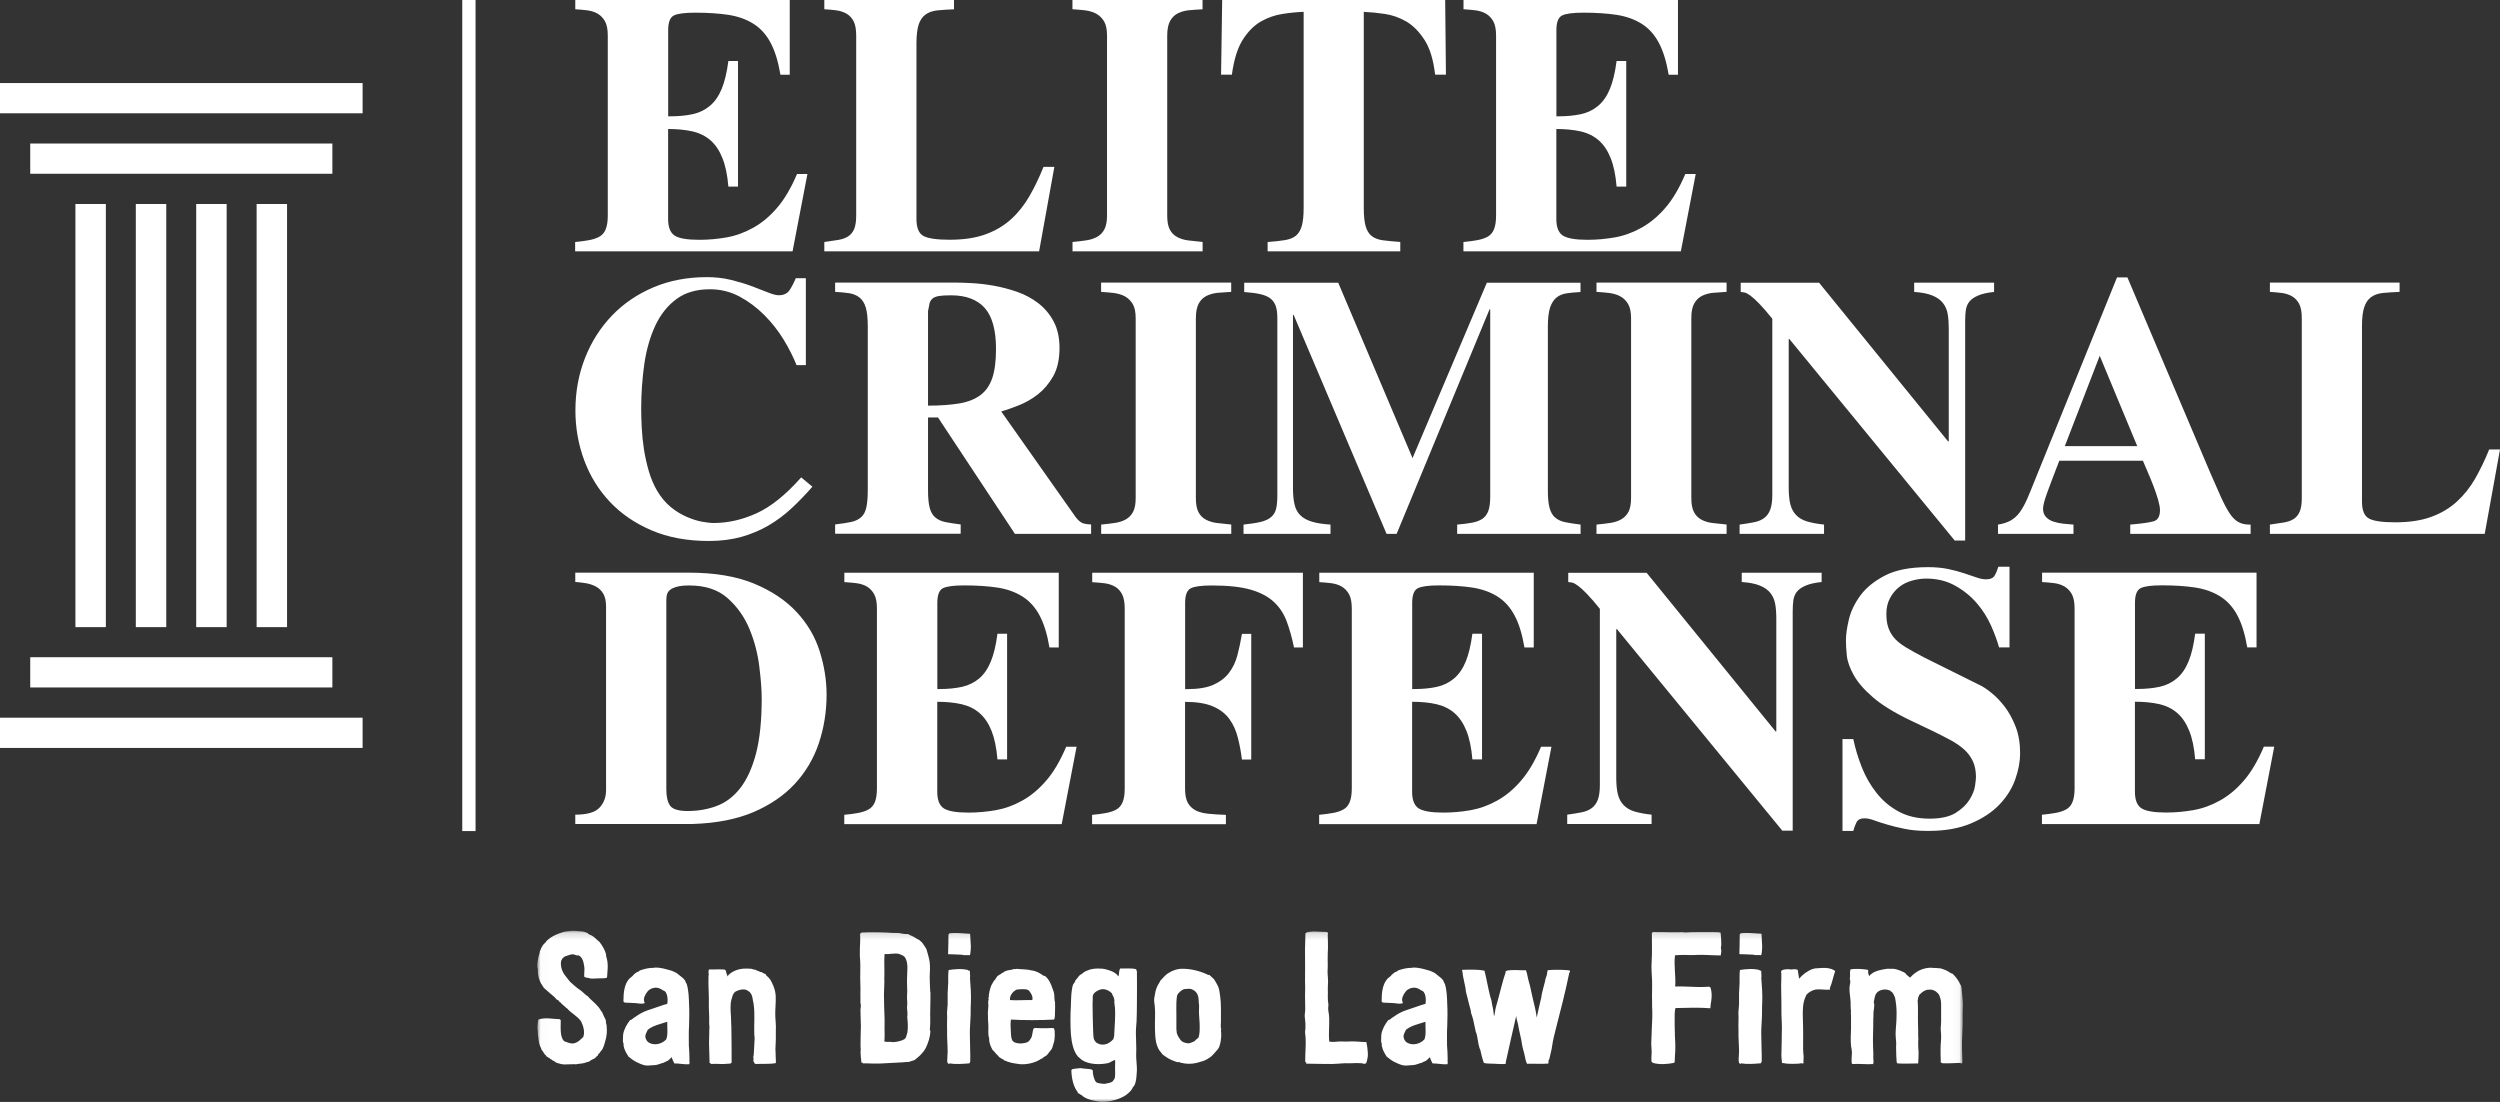 <svg width="363" height="160" viewBox="0 0 363 160" fill="none" xmlns="http://www.w3.org/2000/svg">
<rect x="0" y="0" width="363" height="160" fill="#333333" stroke="none"/>
<g clip-path="url(#clip0_63_30)">
<path d="M0 14.26V16.45H52.65V12.06H0V14.25V14.26ZM4.39 23.04V25.23H48.26V20.84H4.39V23.03V23.04ZM10.95 60.34V91.06H15.37V29.62H10.95V60.34ZM19.72 60.34V91.06H24.14V29.62H19.72V60.34ZM28.49 60.34V91.06H32.91V29.62H28.49V60.34ZM37.26 60.34V91.06H41.68V29.62H37.26V60.34ZM4.39 97.63V99.82H48.26V95.43H4.39V97.62V97.63ZM0 106.41V108.6H52.65V104.21H0V106.4V106.41Z" fill="white"/>
<path d="M69.05 0H67.12V120.67H69.05V0Z" fill="white"/>
<path d="M83.53 1.35V-2.13645e-06H114.67V10.85H113.32C113 8.94 112.52 7.39 111.89 6.21C111.26 5.02 110.43 4.1 109.41 3.46C108.38 2.81 107.17 2.38 105.79 2.16C104.41 1.95 102.8 1.84 100.96 1.84C99.45 1.84 98.41 1.97 97.86 2.24C97.3 2.51 97.02 3.22 97.02 4.37V16.89H97.29C98.55 16.89 99.66 16.78 100.61 16.57C101.56 16.36 102.39 15.95 103.09 15.36C103.79 14.77 104.36 13.95 104.79 12.91C105.22 11.87 105.54 10.52 105.76 8.86H107.16V27.09H105.76C105.62 25.4 105.33 24.02 104.89 22.94C104.46 21.86 103.89 21.01 103.17 20.38C102.45 19.75 101.58 19.32 100.55 19.08C99.53 18.85 98.35 18.73 97.01 18.73V31.8C97.01 32.98 97.32 33.78 97.95 34.2C98.58 34.62 99.78 34.82 101.54 34.82C102.87 34.82 104.19 34.7 105.5 34.47C106.81 34.24 108.09 33.78 109.33 33.09C110.57 32.41 111.74 31.45 112.81 30.2C113.89 28.96 114.86 27.31 115.73 25.26H117.24L115.08 36.49H83.51V35.14C84.26 35.07 84.94 34.98 85.53 34.87C86.12 34.76 86.63 34.59 87.04 34.36C87.45 34.13 87.76 33.77 87.95 33.28C88.15 32.79 88.25 32.13 88.25 31.31V5.18C88.25 4.28 88.12 3.59 87.85 3.1C87.58 2.62 87.23 2.25 86.79 1.99C86.36 1.74 85.86 1.58 85.28 1.5C84.71 1.43 84.11 1.38 83.5 1.34L83.53 1.35ZM153.09 24.24L150.88 36.49H119.69V35.14C120.44 35.03 121.11 34.93 121.69 34.84C122.26 34.75 122.75 34.58 123.14 34.33C123.53 34.08 123.83 33.72 124.03 33.25C124.22 32.78 124.32 32.13 124.32 31.31V5.18C124.32 4.28 124.2 3.59 123.95 3.1C123.7 2.61 123.36 2.25 122.92 1.99C122.49 1.74 122 1.58 121.44 1.5C120.89 1.43 120.3 1.38 119.69 1.34V-2.13645e-06H138.52V1.35C137.59 1.38 136.78 1.44 136.09 1.51C135.41 1.58 134.84 1.78 134.39 2.11C133.94 2.43 133.61 2.91 133.39 3.56C133.18 4.21 133.07 5.13 133.07 6.31V31.79C133.07 33.08 133.41 33.91 134.1 34.27C134.78 34.63 136.04 34.81 137.88 34.81C139.93 34.81 141.67 34.55 143.11 34.02C144.55 33.5 145.79 32.76 146.83 31.81C147.87 30.86 148.76 29.73 149.5 28.44C150.24 27.15 150.91 25.74 151.52 24.23H153.09V24.24ZM174.62 35.14V36.49H155.73V35.14C156.45 35.07 157.11 34.99 157.72 34.9C158.33 34.81 158.87 34.64 159.32 34.38C159.77 34.13 160.12 33.76 160.37 33.28C160.62 32.79 160.74 32.13 160.74 31.31V5.18C160.74 4.28 160.6 3.59 160.31 3.1C160.02 2.62 159.64 2.25 159.18 1.99C158.71 1.74 158.17 1.58 157.56 1.5C156.95 1.43 156.33 1.38 155.72 1.34V-2.13645e-06H174.61V1.35C173.96 1.38 173.33 1.43 172.72 1.48C172.11 1.53 171.56 1.68 171.07 1.91C170.59 2.14 170.2 2.51 169.91 3.02C169.63 3.52 169.48 4.24 169.48 5.18V31.3C169.48 32.16 169.6 32.84 169.85 33.32C170.1 33.8 170.46 34.17 170.93 34.42C171.4 34.67 171.94 34.84 172.55 34.91C173.16 34.98 173.85 35.06 174.6 35.13L174.62 35.14ZM203.32 35.14V36.49H184.06V35.14C185.03 35.07 185.86 34.98 186.54 34.87C187.22 34.76 187.76 34.55 188.16 34.23C188.55 33.91 188.84 33.43 189.02 32.8C189.2 32.17 189.29 31.3 189.29 30.18V1.72C188.36 1.75 187.34 1.85 186.24 2.02C185.15 2.18 184.09 2.55 183.08 3.12C182.08 3.7 181.19 4.59 180.43 5.8C179.68 7 179.16 8.69 178.87 10.84H177.3L177.46 -0.01H209.84L209.95 10.84H208.38C208.13 8.68 207.62 7 206.84 5.8C206.07 4.6 205.18 3.7 204.19 3.12C203.2 2.55 202.16 2.18 201.06 2.02C199.97 1.86 198.95 1.76 198.02 1.72V30.17C198.02 31.32 198.11 32.21 198.29 32.84C198.47 33.47 198.76 33.95 199.17 34.27C199.58 34.59 200.12 34.8 200.79 34.89C201.46 34.98 202.3 35.06 203.3 35.13L203.32 35.14ZM212.5 1.35V-2.13645e-06H243.64V10.85H242.29C241.97 8.94 241.49 7.39 240.86 6.21C240.23 5.02 239.4 4.1 238.38 3.46C237.35 2.81 236.14 2.38 234.76 2.16C233.38 1.95 231.77 1.84 229.93 1.84C228.42 1.84 227.38 1.97 226.83 2.24C226.27 2.51 225.99 3.22 225.99 4.37V16.89H226.26C227.52 16.89 228.63 16.78 229.58 16.57C230.53 16.36 231.36 15.95 232.06 15.36C232.76 14.77 233.33 13.95 233.76 12.91C234.19 11.87 234.51 10.52 234.73 8.86H236.13V27.09H234.73C234.59 25.4 234.3 24.02 233.86 22.94C233.43 21.86 232.86 21.01 232.14 20.38C231.42 19.75 230.55 19.32 229.52 19.08C228.5 18.85 227.32 18.73 225.98 18.73V31.8C225.98 32.98 226.29 33.78 226.92 34.2C227.55 34.61 228.75 34.82 230.51 34.82C231.84 34.82 233.16 34.7 234.47 34.47C235.78 34.24 237.06 33.78 238.3 33.09C239.54 32.41 240.71 31.45 241.79 30.2C242.87 28.96 243.84 27.31 244.71 25.26H246.22L244.06 36.49H212.49V35.14C213.24 35.07 213.92 34.98 214.51 34.87C215.1 34.76 215.61 34.59 216.02 34.36C216.43 34.13 216.74 33.77 216.93 33.28C217.13 32.79 217.23 32.13 217.23 31.31V5.18C217.23 4.28 217.1 3.59 216.83 3.1C216.56 2.62 216.21 2.25 215.77 1.99C215.34 1.74 214.84 1.58 214.26 1.5C213.69 1.43 213.09 1.38 212.48 1.34L212.5 1.35Z" fill="white"/>
<path d="M116.34 69.32L117.96 70.67C116.99 71.78 115.98 72.83 114.94 73.8C113.9 74.77 112.77 75.61 111.57 76.31C110.37 77.01 109.05 77.56 107.64 77.96C106.22 78.35 104.64 78.55 102.92 78.55C99.79 78.55 97.02 78.04 94.61 77.01C92.2 75.98 90.17 74.59 88.54 72.85C86.9 71.11 85.66 69.09 84.82 66.81C83.98 64.53 83.55 62.13 83.55 59.61C83.55 56.87 84.02 54.33 84.95 51.97C85.88 49.61 87.19 47.56 88.86 45.82C90.53 44.08 92.54 42.71 94.88 41.72C97.22 40.73 99.81 40.24 102.65 40.24C103.87 40.24 105.03 40.37 106.13 40.64C107.23 40.91 108.24 41.21 109.15 41.55C110.07 41.89 110.86 42.2 111.53 42.47C112.19 42.74 112.71 42.87 113.07 42.87C113.79 42.87 114.31 42.63 114.64 42.14C114.96 41.66 115.27 41.07 115.55 40.39H117.01V53.02H115.66C115.19 51.84 114.56 50.59 113.77 49.29C112.98 48 112.04 46.81 110.96 45.73C109.88 44.65 108.69 43.76 107.38 43.06C106.07 42.36 104.63 42 103.09 42C101.11 42 99.49 42.48 98.21 43.43C96.93 44.38 95.91 45.66 95.16 47.26C94.41 48.86 93.87 50.72 93.56 52.82C93.26 54.92 93.1 57.11 93.1 59.38C93.1 60.17 93.13 61.08 93.18 62.1C93.23 63.13 93.34 64.17 93.5 65.23C93.66 66.29 93.9 67.34 94.2 68.39C94.5 69.43 94.91 70.39 95.41 71.25C95.98 72.22 96.65 73.01 97.4 73.63C98.15 74.24 98.93 74.71 99.72 75.05C100.51 75.39 101.25 75.63 101.93 75.75C102.61 75.87 103.17 75.94 103.6 75.94C105.72 75.94 107.82 75.46 109.89 74.51C111.96 73.56 114.11 71.83 116.34 69.31V69.32ZM134.75 45.14V58.9C136.51 58.9 138.02 58.79 139.28 58.58C140.54 58.37 141.57 57.96 142.36 57.37C143.15 56.78 143.72 55.95 144.08 54.89C144.44 53.83 144.62 52.41 144.62 50.65C144.62 47.92 144.07 45.94 142.98 44.71C141.88 43.49 140.25 42.88 138.09 42.88C137.34 42.88 136.75 42.91 136.34 42.98C135.93 43.05 135.61 43.17 135.4 43.35C135.19 43.53 135.04 43.76 134.97 44.05C134.9 44.34 134.83 44.7 134.76 45.13L134.75 45.14ZM158.43 76.17V77.52H147.37L136.2 60.62H134.75V71.2C134.75 72.28 134.83 73.12 134.99 73.73C135.15 74.34 135.42 74.81 135.8 75.13C136.18 75.45 136.66 75.68 137.25 75.8C137.84 75.92 138.59 76.04 139.49 76.15V77.5H121.26V76.15C122.19 76.04 122.96 75.92 123.55 75.8C124.14 75.68 124.62 75.45 125 75.13C125.38 74.81 125.64 74.34 125.78 73.73C125.92 73.12 126 72.28 126 71.2V47.34C126 46.19 125.9 45.29 125.71 44.64C125.51 44 125.2 43.51 124.79 43.19C124.38 42.87 123.87 42.66 123.28 42.57C122.69 42.48 122.01 42.42 121.26 42.38V41.03H138.63C139.28 41.03 140.1 41.06 141.09 41.11C142.08 41.16 143.14 41.28 144.27 41.48C145.4 41.68 146.54 41.98 147.67 42.37C148.8 42.76 149.83 43.31 150.74 44.01C151.66 44.71 152.41 45.6 152.98 46.66C153.55 47.72 153.84 49.01 153.84 50.52C153.84 52.17 153.54 53.54 152.93 54.62C152.32 55.7 151.57 56.58 150.69 57.27C149.81 57.95 148.88 58.48 147.91 58.86C146.94 59.24 146.1 59.54 145.38 59.75L156.22 75.13C156.61 75.63 157 75.93 157.38 76.02C157.76 76.11 158.11 76.15 158.43 76.15V76.17ZM178.78 76.17V77.52H159.89V76.17C160.61 76.1 161.27 76.02 161.88 75.93C162.49 75.84 163.03 75.67 163.48 75.41C163.93 75.16 164.28 74.79 164.53 74.31C164.78 73.82 164.9 73.16 164.9 72.34V46.22C164.9 45.32 164.76 44.63 164.47 44.14C164.18 43.66 163.8 43.29 163.34 43.03C162.87 42.78 162.33 42.62 161.72 42.54C161.11 42.47 160.49 42.42 159.88 42.38V41.03H178.77V42.38C178.12 42.42 177.49 42.46 176.88 42.51C176.27 42.56 175.72 42.71 175.23 42.94C174.75 43.17 174.36 43.54 174.07 44.05C173.79 44.55 173.64 45.27 173.64 46.21V72.33C173.64 73.19 173.76 73.87 174.01 74.35C174.26 74.83 174.62 75.2 175.09 75.45C175.56 75.7 176.1 75.87 176.71 75.94C177.32 76.01 178.01 76.09 178.76 76.16L178.78 76.17ZM229.5 76.17V77.52H211.58V76.17C212.41 76.1 213.12 76.01 213.72 75.9C214.31 75.79 214.81 75.61 215.2 75.36C215.59 75.11 215.89 74.73 216.09 74.23C216.28 73.73 216.38 73.02 216.38 72.12V44.92H216.28L202.79 77.52H201.33L187.84 45.73H187.74V70.83C187.74 71.76 187.81 72.56 187.96 73.21C188.1 73.86 188.38 74.39 188.79 74.8C189.2 75.21 189.76 75.53 190.47 75.74C191.17 75.96 192.08 76.1 193.19 76.17V77.52H180.56V76.17C181.6 76.06 182.45 75.93 183.1 75.77C183.74 75.61 184.25 75.37 184.61 75.04C184.97 74.72 185.2 74.3 185.31 73.8C185.42 73.3 185.47 72.65 185.47 71.86V46.22C185.47 45.5 185.4 44.92 185.25 44.47C185.1 44.02 184.85 43.65 184.49 43.36C184.13 43.08 183.65 42.86 183.04 42.72C182.43 42.58 181.63 42.47 180.66 42.4V41.05H194.31L205.1 66.52L215.89 41.05H229.49V42.4C228.74 42.44 228.06 42.5 227.47 42.59C226.88 42.68 226.38 42.89 225.99 43.21C225.6 43.53 225.29 44.02 225.07 44.66C224.86 45.31 224.75 46.21 224.75 47.36V71.22C224.75 72.3 224.83 73.14 225 73.75C225.16 74.36 225.43 74.83 225.81 75.15C226.18 75.47 226.67 75.7 227.26 75.82C227.85 75.94 228.6 76.06 229.5 76.17ZM250.7 76.17V77.52H231.81V76.17C232.53 76.1 233.2 76.02 233.81 75.93C234.42 75.84 234.95 75.67 235.4 75.41C235.85 75.16 236.2 74.79 236.46 74.31C236.71 73.82 236.83 73.16 236.83 72.34V46.22C236.83 45.32 236.69 44.63 236.4 44.14C236.12 43.66 235.74 43.29 235.27 43.03C234.81 42.78 234.27 42.62 233.65 42.54C233.04 42.47 232.43 42.42 231.81 42.38V41.03H250.7V42.38C250.06 42.42 249.43 42.46 248.81 42.51C248.2 42.56 247.65 42.71 247.17 42.94C246.69 43.17 246.3 43.54 246.01 44.05C245.72 44.55 245.58 45.27 245.58 46.21V72.33C245.58 73.19 245.71 73.87 245.96 74.35C246.21 74.83 246.57 75.2 247.04 75.45C247.5 75.7 248.04 75.87 248.66 75.94C249.27 76.01 249.95 76.09 250.71 76.16L250.7 76.17ZM252.59 77.52V76.17C253.42 76.06 254.13 75.94 254.73 75.82C255.32 75.7 255.81 75.49 256.18 75.2C256.56 74.92 256.85 74.51 257.04 73.99C257.24 73.47 257.34 72.76 257.34 71.86V46.28C256.59 45.35 255.96 44.62 255.45 44.1C254.95 43.58 254.52 43.19 254.18 42.94C253.84 42.69 253.56 42.53 253.34 42.48C253.13 42.43 252.93 42.4 252.75 42.4V41.05H264.13L282.86 64.09H282.96V47.74C282.96 46.91 282.91 46.19 282.8 45.58C282.7 44.97 282.46 44.43 282.1 43.98C281.74 43.53 281.23 43.17 280.56 42.9C279.89 42.63 279.02 42.46 277.94 42.39V41.04H289.54V42.39C288.57 42.49 287.81 42.66 287.25 42.9C286.7 43.13 286.27 43.42 285.98 43.76C285.7 44.1 285.52 44.52 285.44 45C285.37 45.48 285.34 46.05 285.34 46.7V78.49H283.83L259.82 49.23H259.72V70.82C259.72 71.79 259.8 72.6 259.96 73.23C260.12 73.86 260.4 74.38 260.8 74.79C261.19 75.2 261.72 75.51 262.37 75.71C263.01 75.9 263.84 76.06 264.85 76.17V77.52H252.6H252.59ZM326.79 76.17V77.52H309.31V76.17C311 76.03 312.14 75.86 312.74 75.68C313.33 75.5 313.63 74.96 313.63 74.06C313.63 73.7 313.54 73.21 313.36 72.58C313.18 71.95 312.96 71.29 312.69 70.59C312.42 69.89 312.14 69.2 311.85 68.54C311.56 67.88 311.33 67.33 311.15 66.9H299.01C298.26 68.84 297.67 70.38 297.26 71.51C296.85 72.64 296.65 73.43 296.65 73.86C296.65 74.36 296.79 74.77 297.08 75.07C297.37 75.38 297.73 75.6 298.16 75.74C298.59 75.88 299.07 75.98 299.59 76.04C300.11 76.1 300.6 76.14 301.07 76.17V77.52H290.11V76.17C290.83 76.06 291.44 75.86 291.95 75.58C292.45 75.29 292.9 74.89 293.28 74.37C293.65 73.85 294 73.22 294.33 72.48C294.65 71.74 295.01 70.87 295.41 69.86L307.39 40.28H308.9L320.94 68.67C321.55 70.07 322.07 71.25 322.5 72.21C322.93 73.16 323.35 73.94 323.74 74.53C324.13 75.12 324.56 75.55 325.01 75.8C325.46 76.05 325.99 76.17 326.61 76.17H326.82H326.79ZM299.81 64.78H310.33L304.88 51.66L299.81 64.78ZM363 65.27L360.78 77.52H329.59V76.17C330.34 76.06 331.01 75.96 331.58 75.87C332.15 75.78 332.64 75.61 333.04 75.36C333.43 75.11 333.73 74.75 333.92 74.28C334.12 73.81 334.22 73.16 334.22 72.34V46.22C334.22 45.32 334.1 44.63 333.85 44.14C333.6 43.66 333.25 43.29 332.82 43.03C332.39 42.78 331.89 42.62 331.34 42.54C330.78 42.47 330.2 42.42 329.59 42.38V41.03H348.42V42.38C347.48 42.42 346.67 42.47 345.99 42.54C345.31 42.61 344.74 42.81 344.29 43.14C343.84 43.46 343.51 43.94 343.29 44.59C343.07 45.24 342.96 46.16 342.96 47.34V72.82C342.96 74.11 343.3 74.94 343.99 75.3C344.67 75.66 345.93 75.84 347.77 75.84C349.82 75.84 351.57 75.58 353.01 75.05C354.45 74.53 355.69 73.79 356.73 72.84C357.77 71.89 358.67 70.76 359.41 69.47C360.14 68.18 360.82 66.77 361.43 65.26H363V65.27Z" fill="white"/>
<path d="M83.53 119.64V118.29C85.25 118.29 86.43 117.95 87.06 117.26C87.69 116.58 88 115.73 88 114.73V88.12C88 87.3 87.87 86.66 87.6 86.21C87.33 85.76 86.98 85.42 86.55 85.18C86.12 84.95 85.64 84.78 85.12 84.69C84.6 84.6 84.07 84.54 83.53 84.5V83.15H99.99C103.77 83.15 106.93 83.68 109.49 84.74C112.04 85.8 114.1 87.18 115.67 88.87C117.24 90.56 118.36 92.46 119.02 94.57C119.68 96.67 120.02 98.77 120.02 100.85C120.02 103.33 119.64 105.69 118.89 107.93C118.14 110.16 116.97 112.12 115.41 113.81C113.85 115.5 111.84 116.87 109.4 117.92C106.95 118.96 104.02 119.53 100.6 119.64H83.55H83.53ZM96.75 87.53V114.62C96.75 115.7 96.94 116.49 97.31 117C97.69 117.5 98.53 117.76 99.82 117.76C101.33 117.76 102.75 117.52 104.05 117.03C105.36 116.55 106.51 115.68 107.48 114.44C108.45 113.2 109.21 111.53 109.77 109.43C110.32 107.32 110.6 104.65 110.6 101.41C110.6 100.19 110.48 98.64 110.25 96.77C110.02 94.9 109.55 93.09 108.83 91.35C108.11 89.6 107.06 88.11 105.67 86.87C104.29 85.63 102.42 85.01 100.09 85.01C99.34 85.01 98.73 85.07 98.28 85.2C97.83 85.32 97.5 85.48 97.28 85.66C97.07 85.84 96.92 86.05 96.85 86.3C96.78 86.55 96.75 86.82 96.75 87.11V87.54V87.53ZM122.6 84.51V83.16H153.73V94.01H152.38C152.06 92.1 151.58 90.55 150.95 89.37C150.32 88.18 149.49 87.26 148.47 86.62C147.45 85.97 146.24 85.54 144.86 85.32C143.47 85.11 141.86 85 140.03 85C138.52 85 137.49 85.13 136.93 85.4C136.38 85.67 136.1 86.38 136.1 87.53V100.05H136.37C137.63 100.05 138.73 99.94 139.68 99.73C140.63 99.52 141.46 99.11 142.17 98.52C142.87 97.93 143.43 97.11 143.86 96.07C144.29 95.03 144.62 93.68 144.83 92.02H146.23V110.26H144.83C144.69 108.57 144.4 107.19 143.97 106.11C143.54 105.03 142.96 104.18 142.24 103.55C141.52 102.92 140.65 102.49 139.62 102.25C138.6 102.02 137.42 101.9 136.09 101.9V114.97C136.09 116.15 136.4 116.95 137.03 117.37C137.66 117.78 138.85 117.99 140.61 117.99C141.94 117.99 143.27 117.87 144.58 117.64C145.89 117.41 147.17 116.95 148.41 116.26C149.65 115.58 150.81 114.62 151.89 113.37C152.97 112.13 153.94 110.48 154.81 108.43H156.32L154.16 119.66H122.59V118.31C123.34 118.24 124.02 118.15 124.61 118.04C125.2 117.93 125.7 117.76 126.12 117.53C126.53 117.3 126.84 116.94 127.04 116.45C127.23 115.96 127.33 115.3 127.33 114.48V88.36C127.33 87.46 127.2 86.77 126.93 86.28C126.66 85.8 126.31 85.43 125.88 85.17C125.45 84.92 124.94 84.76 124.37 84.68C123.8 84.61 123.2 84.56 122.59 84.52L122.6 84.51ZM158.59 84.51V83.16H189.18V94.01H187.89C187.6 92.61 187.25 91.35 186.83 90.23C186.42 89.12 185.8 88.17 184.97 87.4C184.14 86.63 183.02 86.03 181.6 85.62C180.18 85.21 178.29 85.01 175.96 85.01C174.49 85.01 173.47 85.14 172.92 85.41C172.36 85.68 172.08 86.39 172.08 87.54V100.06H172.35C173.97 100.06 175.26 99.85 176.21 99.42C177.16 98.99 177.92 98.41 178.47 97.67C179.03 96.93 179.43 96.08 179.68 95.11C179.93 94.14 180.15 93.12 180.33 92.04H181.68V110.28H180.33C180.19 109.17 179.99 108.1 179.73 107.09C179.48 106.09 179.08 105.2 178.52 104.42C177.97 103.65 177.18 103.03 176.15 102.58C175.12 102.13 173.76 101.91 172.07 101.91V114.49C172.07 115.39 172.2 116.08 172.47 116.57C172.74 117.05 173.13 117.42 173.63 117.68C174.13 117.93 174.75 118.09 175.49 118.16C176.23 118.23 177.07 118.29 178 118.32V119.67H158.57V118.32C159.32 118.25 160 118.16 160.59 118.05C161.18 117.94 161.69 117.77 162.1 117.54C162.51 117.31 162.81 116.95 163.01 116.46C163.21 115.97 163.31 115.31 163.31 114.49V88.37C163.31 87.47 163.18 86.78 162.93 86.29C162.68 85.81 162.34 85.44 161.9 85.18C161.47 84.93 160.97 84.77 160.39 84.69C159.82 84.62 159.2 84.57 158.55 84.53L158.59 84.51ZM191.56 84.51V83.16H222.7V94.01H221.35C221.03 92.1 220.55 90.55 219.92 89.37C219.29 88.18 218.46 87.26 217.44 86.62C216.41 85.97 215.2 85.54 213.82 85.32C212.44 85.11 210.83 85 208.99 85C207.48 85 206.44 85.13 205.89 85.4C205.33 85.67 205.05 86.38 205.05 87.53V100.05H205.32C206.58 100.05 207.69 99.94 208.64 99.73C209.59 99.52 210.42 99.11 211.12 98.52C211.82 97.93 212.39 97.11 212.82 96.07C213.25 95.03 213.57 93.68 213.79 92.02H215.19V110.26H213.79C213.65 108.57 213.36 107.19 212.92 106.11C212.49 105.03 211.92 104.18 211.2 103.55C210.48 102.92 209.61 102.49 208.58 102.25C207.55 102.01 206.38 101.9 205.04 101.9V114.97C205.04 116.15 205.35 116.95 205.98 117.37C206.61 117.78 207.81 117.99 209.57 117.99C210.9 117.99 212.22 117.87 213.53 117.64C214.84 117.41 216.12 116.95 217.36 116.26C218.6 115.58 219.77 114.62 220.84 113.37C221.92 112.13 222.89 110.48 223.76 108.43H225.27L223.11 119.66H191.54V118.31C192.29 118.24 192.97 118.15 193.56 118.04C194.15 117.93 194.66 117.76 195.07 117.53C195.48 117.3 195.79 116.94 195.98 116.45C196.18 115.96 196.28 115.3 196.28 114.48V88.36C196.28 87.46 196.15 86.77 195.88 86.28C195.61 85.8 195.26 85.43 194.82 85.17C194.39 84.92 193.89 84.76 193.31 84.68C192.74 84.61 192.14 84.56 191.53 84.52L191.56 84.51ZM227.56 119.64V118.29C228.38 118.18 229.09 118.06 229.69 117.94C230.28 117.82 230.77 117.61 231.14 117.32C231.52 117.04 231.81 116.63 232.01 116.11C232.2 115.59 232.3 114.88 232.3 113.98V88.4C231.55 87.47 230.92 86.74 230.41 86.22C229.91 85.7 229.48 85.31 229.14 85.06C228.8 84.81 228.52 84.65 228.3 84.6C228.09 84.55 227.89 84.52 227.71 84.52V83.17H239.09L257.82 106.21H257.92V89.86C257.92 89.03 257.87 88.31 257.76 87.7C257.65 87.09 257.42 86.55 257.06 86.1C256.7 85.65 256.19 85.29 255.52 85.02C254.86 84.75 253.98 84.58 252.9 84.51V83.16H264.5V84.51C263.53 84.61 262.76 84.78 262.21 85.02C261.65 85.25 261.23 85.54 260.94 85.88C260.66 86.22 260.48 86.64 260.4 87.12C260.33 87.6 260.3 88.17 260.3 88.82V120.61H258.79L234.78 91.35H234.68V112.94C234.68 113.91 234.76 114.72 234.92 115.35C235.08 115.98 235.36 116.5 235.76 116.91C236.15 117.32 236.68 117.63 237.33 117.83C237.97 118.02 238.8 118.18 239.81 118.29V119.64H227.56ZM291.77 94H290.26C290.01 93.07 289.62 92.01 289.1 90.84C288.58 89.67 287.89 88.58 287.02 87.57C286.16 86.57 285.11 85.72 283.89 85.04C282.67 84.36 281.27 84.01 279.69 84.01C279.01 84.01 278.31 84.11 277.61 84.31C276.91 84.5 276.28 84.82 275.74 85.25C275.2 85.68 274.76 86.22 274.42 86.87C274.08 87.51 273.9 88.27 273.9 89.13C273.9 89.85 273.98 90.48 274.15 91.02C274.31 91.56 274.59 92.07 274.98 92.56C275.38 93.04 275.95 93.51 276.68 93.96C277.42 94.41 278.35 94.92 279.46 95.5L287.39 99.44C287.86 99.65 288.43 100.02 289.09 100.55C289.75 101.07 290.4 101.73 291.03 102.54C291.66 103.35 292.2 104.32 292.65 105.46C293.1 106.59 293.32 107.9 293.32 109.37C293.32 110.56 293.09 111.82 292.62 113.15C292.15 114.48 291.39 115.69 290.35 116.79C289.31 117.89 287.94 118.81 286.23 119.54C284.52 120.28 282.43 120.65 279.94 120.65C278.65 120.65 277.52 120.55 276.57 120.35C275.62 120.16 274.77 119.95 274.03 119.73C273.3 119.52 272.67 119.31 272.14 119.12C271.62 118.92 271.15 118.82 270.72 118.82C270.14 118.82 269.75 119.02 269.56 119.41C269.36 119.8 269.21 120.22 269.1 120.65H267.53V107.31H269.1C269.38 108.68 269.8 110.05 270.34 111.42C270.88 112.78 271.59 114.02 272.48 115.14C273.36 116.26 274.43 117.16 275.69 117.84C276.95 118.52 278.44 118.87 280.17 118.87C281.79 118.87 283.05 118.59 283.95 118.04C284.85 117.48 285.52 116.84 285.97 116.12C286.42 115.4 286.69 114.72 286.78 114.07C286.87 113.43 286.91 113.01 286.91 112.83C286.91 111.93 286.76 111.16 286.45 110.51C286.15 109.87 285.72 109.3 285.18 108.81C284.64 108.33 284 107.89 283.27 107.49C282.53 107.1 281.73 106.68 280.86 106.25L277.25 104.53C274.95 103.42 273.17 102.31 271.91 101.21C270.65 100.12 269.73 99.05 269.16 98.02C268.59 97 268.25 96.05 268.16 95.19C268.07 94.33 268.03 93.59 268.03 92.98C268.03 92.16 268.17 91.14 268.46 89.93C268.75 88.73 269.32 87.56 270.16 86.42C271 85.29 272.21 84.33 273.77 83.53C275.34 82.74 277.4 82.35 279.95 82.35C281.03 82.35 282 82.44 282.87 82.62C283.73 82.8 284.5 83.01 285.19 83.24C285.87 83.47 286.48 83.67 287 83.85C287.52 84.03 287.98 84.12 288.38 84.12C288.99 84.12 289.4 83.94 289.62 83.58C289.83 83.22 290.01 82.79 290.16 82.29H291.78V94H291.77ZM296.51 84.5V83.15H327.65V94H326.3C325.98 92.09 325.5 90.54 324.87 89.36C324.24 88.17 323.41 87.25 322.39 86.61C321.36 85.96 320.15 85.53 318.77 85.31C317.39 85.1 315.78 84.99 313.94 84.99C312.43 84.99 311.39 85.12 310.84 85.39C310.28 85.66 310 86.37 310 87.52V100.04H310.27C311.53 100.04 312.64 99.93 313.59 99.72C314.54 99.51 315.37 99.1 316.07 98.51C316.77 97.92 317.34 97.1 317.77 96.06C318.2 95.02 318.52 93.67 318.74 92.01H320.14V110.25H318.74C318.6 108.56 318.31 107.18 317.87 106.1C317.44 105.02 316.87 104.17 316.15 103.54C315.43 102.91 314.56 102.48 313.53 102.24C312.51 102.01 311.33 101.89 309.99 101.89V114.96C309.99 116.14 310.3 116.94 310.93 117.36C311.56 117.77 312.76 117.98 314.52 117.98C315.85 117.98 317.17 117.86 318.48 117.63C319.79 117.4 321.07 116.94 322.31 116.25C323.55 115.57 324.72 114.61 325.79 113.36C326.87 112.12 327.84 110.47 328.71 108.42H330.22L328.06 119.65H296.49V118.3C297.24 118.23 297.92 118.14 298.51 118.03C299.1 117.92 299.61 117.75 300.02 117.52C300.43 117.29 300.74 116.93 300.93 116.44C301.13 115.95 301.23 115.29 301.23 114.47V88.35C301.23 87.45 301.1 86.76 300.83 86.27C300.56 85.79 300.21 85.42 299.77 85.16C299.34 84.91 298.84 84.75 298.26 84.67C297.69 84.6 297.09 84.55 296.48 84.51L296.51 84.5Z" fill="white"/>
<mask id="mask0_63_30" style="mask-type:luminance" maskUnits="userSpaceOnUse" x="78" y="135" width="207" height="25">
<path d="M284.97 135.15H78.02V160H284.97V135.15Z" fill="white"/>
</mask>
<g mask="url(#mask0_63_30)">
<path d="M88.02 138.63C87.83 137.88 87.45 137.31 87.05 136.77C86.65 136.47 86.38 136.1 85.94 135.85C85.75 135.74 85.45 135.69 85.34 135.5C85.04 135.37 84.83 135.26 84.43 135.23L83.4 135.15C83.21 135.15 83 135.15 82.78 135.18C82.48 135.21 82.14 135.23 81.84 135.31L81.14 135.55C80.57 135.76 80.01 136.06 79.6 136.41L79.36 136.63C79.23 136.87 79.01 137 78.82 137.25C78.74 137.36 78.69 137.49 78.6 137.63C78.5 137.93 78.33 138.14 78.33 138.47C78.14 138.9 78.12 139.39 78.03 139.85C78.03 140.04 78 140.28 78.03 140.47C78.03 140.55 78.09 140.63 78.09 140.71C78.06 141.57 78.25 142.22 78.57 142.84C78.76 143.03 78.81 143.27 79 143.46L79.24 143.68C79.46 143.89 79.7 144.06 79.89 144.25L80.16 144.47C80.27 144.6 80.38 144.66 80.51 144.77C80.7 144.96 80.78 145.17 81.08 145.25C81.16 145.44 81.35 145.55 81.48 145.63C81.51 145.74 81.56 145.82 81.69 145.85C81.82 146.04 82.07 146.15 82.2 146.33C82.28 146.36 82.23 146.39 82.31 146.39C82.93 147.12 83.82 147.52 84.36 148.28C84.66 148.9 84.98 149.79 84.69 150.57C84.34 150.89 83.96 151.35 83.34 151.49C82.83 151.59 82.37 151.33 81.93 151.19C81.28 150.62 81.42 149.2 81.42 148.12C81.34 148.09 81.37 148.06 81.29 147.99C80.24 147.96 79.16 147.69 78.16 148.04C78.05 148.55 77.97 149.31 78.11 149.93C78.08 149.96 78.08 149.98 78.08 150.04C78.21 150.82 78.18 151.58 78.59 152.23C78.56 152.31 78.62 152.28 78.59 152.36C78.89 152.66 78.97 153.06 79.29 153.25C79.26 153.28 79.34 153.3 79.34 153.38C79.53 153.46 79.58 153.59 79.8 153.62C79.83 153.7 79.93 153.84 80.1 153.84C80.18 153.97 80.4 154.08 80.47 154.06C80.66 154.36 81.23 154.41 81.55 154.52C81.63 154.55 81.68 154.52 81.77 154.52C81.85 154.6 82.04 154.55 82.17 154.55C82.57 154.55 83.03 154.52 83.36 154.52C83.44 154.49 83.55 154.55 83.63 154.55C83.71 154.55 83.71 154.5 83.79 154.5C84.33 154.42 84.76 154.44 85.27 154.2C85.38 154.23 85.43 154.14 85.54 154.14C85.67 154.01 85.84 153.93 86.03 153.82C86.33 153.74 86.49 153.55 86.67 153.36L86.78 153.28C86.86 153.2 86.81 153.15 86.89 153.06L87.05 152.9L87.18 152.71C87.26 152.58 87.4 152.47 87.48 152.33C87.59 152.14 87.67 151.87 87.75 151.63C87.94 150.96 88.18 150.31 88.1 149.34C88.1 149.15 88.1 149.01 88.07 148.83C88.07 148.72 87.99 148.64 87.99 148.53C87.96 148.4 87.99 148.26 87.96 148.13C87.93 148 87.85 147.91 87.77 147.73C87.58 147.4 87.5 146.97 87.26 146.76C87.04 146.36 86.75 146.03 86.45 145.74C86.15 145.44 85.94 145.28 85.64 144.98C85.45 144.79 85.34 144.58 85.1 144.5C84.75 144.15 84.37 143.83 83.91 143.53C83.61 143.32 83.34 143.05 83.05 142.8C82.94 142.69 82.83 142.64 82.75 142.53C82.65 142.42 82.56 142.26 82.45 142.15C82.13 141.75 81.8 141.37 81.61 140.86C81.45 140.4 81.39 139.94 81.48 139.51C81.61 139.32 81.64 139.13 81.83 139.02C82.02 138.83 82.26 138.8 82.56 138.7C82.78 138.62 82.94 138.57 83.02 138.57C83.32 138.54 83.51 138.65 83.75 138.73C83.86 138.73 83.94 138.7 84.02 138.73C84.21 138.81 84.37 138.97 84.5 139.19C84.72 139.52 84.74 139.89 84.83 140.3C84.91 140.81 84.8 141.38 84.83 141.81C85.04 142 85.26 141.94 85.56 142.02C85.64 142.02 85.64 142.08 85.72 142.08C85.94 142.11 86.15 142.08 86.39 142.08C86.63 142.08 86.85 142.05 87.09 142.05C87.44 142.05 87.82 142.08 88.14 141.95C88.17 141.22 88.3 140.49 88.22 139.82C88.19 139.42 88.06 139.04 87.98 138.68L88.02 138.63ZM100.11 153.93V153.69C100.11 153.37 100.08 153.04 100.08 152.72C100.08 152.4 100.02 152.1 100.02 151.8C100.02 150.83 99.99 149.88 100.05 148.94C100.08 147.91 100.11 146.89 100.05 145.86C100.02 144.83 100 143.81 99.7 142.84C99.57 142.71 99.54 142.49 99.46 142.35C99.35 142.19 99.22 142.08 99.08 141.95C98.81 141.71 98.51 141.52 98.24 141.28C97.92 141.12 97.62 140.96 97.27 140.88C96.57 140.69 95.86 140.45 95 140.5C94.92 140.56 95 140.53 94.89 140.53C94.22 140.53 93.7 140.66 93.24 140.8L92.92 140.91C92.84 140.94 92.79 141.02 92.73 141.07L92.52 141.13C92.41 141.18 92.3 141.29 92.19 141.37C92.06 141.47 91.92 141.58 91.84 141.72C91.73 141.83 91.49 141.99 91.38 142.1C90.68 142.88 90.52 144.02 90.52 145.42L90.71 145.58C91.28 145.61 91.76 145.61 92.39 145.66C92.79 145.72 93.28 145.79 93.6 145.66C93.63 145.53 93.52 145.47 93.52 145.36C93.41 144.9 93.71 144.42 93.87 144.17C94 143.96 94.17 143.77 94.38 143.66C94.49 143.58 94.68 143.5 94.81 143.47C95.4 143.31 95.86 143.5 96.26 143.8C96.93 143.93 97.02 145.15 96.88 145.77C96.37 145.88 95.83 146.1 95.42 146.23C94.8 146.47 94.15 146.63 93.59 146.87C92.99 147.14 92.48 147.47 92 147.81C91.84 147.92 91.7 148.11 91.49 148.11C91.06 148.68 90.65 149.32 90.49 150.13C90.46 150.29 90.46 150.53 90.46 150.75C90.46 150.94 90.43 151.15 90.46 151.32L90.54 151.51V151.81C90.65 152.48 90.97 152.94 91.24 153.4C91.57 153.67 91.94 153.97 92.35 154.18C92.73 154.37 93.24 154.61 93.67 154.69C94.13 154.77 94.54 154.66 94.97 154.66C95.16 154.66 95.32 154.63 95.48 154.58C95.72 154.5 95.96 154.45 96.15 154.36L96.36 154.31C96.44 154.28 96.52 154.2 96.6 154.18L96.87 154.07C97.14 153.94 97.33 153.67 97.52 153.5C97.63 153.82 97.76 154.14 97.92 154.41C98.49 154.38 99.43 154.6 100.08 154.52C100.16 154.31 100.11 154.12 100.08 153.93H100.11ZM96.71 150.94C96.17 151.56 94.96 151.91 94.15 151.34C93.96 151.23 93.77 150.91 93.72 150.64C93.64 150.18 93.91 149.91 94.05 149.53C94.8 148.91 95.88 148.69 96.86 148.37H96.89C96.86 149.28 97.02 150.23 96.73 150.93L96.71 150.94ZM112.65 154.34C112.68 154.04 112.62 153.58 112.62 153.2C112.62 152.93 112.62 152.66 112.59 152.39C112.59 151.77 112.67 151.15 112.65 150.56V149.62C112.7 148.89 112.59 148.21 112.57 147.51C112.54 146.54 112.68 145.54 112.63 144.57C112.6 144.09 112.47 143.57 112.3 143.17C112.14 142.82 112.06 142.58 111.87 142.28L111.57 141.91C111.44 141.78 111.17 141.61 111.19 141.45C110.95 141.37 110.73 141.26 110.54 141.13H110.38C110.16 140.97 109.84 140.94 109.62 140.78C109.43 140.84 109.3 140.7 109.11 140.67C108.84 140.64 108.51 140.64 108.22 140.64C107.17 140.64 106.14 141.07 105.6 141.78C105.57 141.7 105.6 141.7 105.6 141.59C105.44 141.43 105.47 140.92 105.27 140.81C105.16 140.76 104.89 140.76 104.76 140.76C104.22 140.73 103.47 140.79 102.95 140.76C102.98 140.84 102.92 140.87 102.87 140.92C102.93 141.05 102.82 141.35 102.93 141.46C102.82 141.7 102.9 142 102.87 142.27C102.84 143.11 102.93 144.05 102.93 144.97C102.9 145.78 102.93 146.56 102.96 147.26C103.01 147.8 102.93 148.56 103.01 149.12C102.98 149.5 102.98 149.9 102.98 150.28C102.98 150.71 102.95 151.03 102.95 151.41C102.95 152.33 103.03 153.3 103.03 154.33L103.3 154.49C104.03 154.43 104.48 154.52 105.13 154.49C105.4 154.49 105.75 154.43 106.07 154.43C106.1 154.35 106.2 154.35 106.23 154.3C106.23 152.71 106.23 151.23 106.2 149.63C106.2 149.33 106.2 148.98 106.17 148.69C106.14 148.34 106.17 147.99 106.14 147.64C106.08 146.8 106.01 145.91 106.19 145.19C106.25 144.97 106.35 144.7 106.41 144.46C106.49 144.3 106.6 144.16 106.71 144.03C107.09 143.79 107.74 143.57 108.28 143.71C108.44 143.74 108.74 143.95 108.87 144.06C109.19 144.39 109.25 144.76 109.33 145.3C109.36 145.49 109.44 145.7 109.44 145.87C109.63 147.33 109.47 148.73 109.52 150.19C109.55 150.38 109.57 150.59 109.57 150.81C109.57 151.11 109.52 151.46 109.52 151.78L109.46 152.86C109.43 153.07 109.46 153.26 109.38 153.43C109.41 153.62 109.43 153.89 109.38 154.1C109.51 154.18 109.51 154.31 109.57 154.42C109.73 154.53 109.9 154.48 110.08 154.48C110.94 154.45 111.99 154.51 112.62 154.37L112.65 154.34ZM135.07 144.03C135.04 143.3 134.99 142.58 134.99 141.84C135.02 141.09 135.07 140.44 134.99 139.71C134.96 139.39 134.86 139.07 134.78 138.74C134.67 138.42 134.62 138.09 134.51 137.8L134.21 137.32C133.99 136.99 133.88 136.81 133.59 136.59C133.4 136.4 133.21 136.38 133 136.24C132.92 136.21 132.89 136.13 132.81 136.11C132.51 135.92 132.14 135.81 131.84 135.62C131.41 135.65 131 135.57 130.6 135.49C130.3 135.46 129.98 135.46 129.66 135.46C128.12 135.35 126.45 135.33 125.07 135.4C125.07 135.51 124.91 135.51 124.88 135.59C124.96 136.45 124.83 137.51 124.85 138.29V138.83C124.93 139.67 124.93 140.5 124.91 141.34C124.88 142.07 124.94 142.88 124.94 143.61C124.91 144.07 124.94 144.69 124.94 145.12C124.94 145.31 124.91 145.45 124.94 145.58C124.94 145.66 124.97 145.71 124.97 145.79C125.05 146.09 124.94 146.39 124.94 146.68C124.94 147.08 124.97 147.46 124.97 147.87C124.97 148.28 125 148.65 125 149C124.97 149.97 124.95 150.86 124.95 151.83C124.95 152.05 124.98 152.26 124.98 152.48C124.98 152.59 124.93 152.67 124.95 152.78C124.98 153.29 125 153.75 125.08 154.29C125.27 154.26 125.21 154.32 125.32 154.4C125.51 154.43 125.67 154.37 125.86 154.4C126.43 154.43 127.02 154.43 127.67 154.43L130.12 154.3L131.09 154.25C131.17 154.25 131.28 154.22 131.36 154.22C131.55 154.19 131.76 154.22 131.96 154.19L132.8 153.92C133.45 153.41 134.01 152.92 134.42 152.17C134.77 151.44 135.07 150.58 135.09 149.69C134.96 149.56 135.04 149.34 135.04 149.12C135.07 148.69 135.09 148.26 135.07 147.85C135.04 146.96 135.1 146.12 135.1 145.04V144.04L135.07 144.03ZM131.54 150.62C131.487 150.747 131.397 150.847 131.27 150.92C130.87 151.14 130.22 151.3 129.65 151.32C129.32 151.24 128.84 151.32 128.41 151.24C128.49 150.35 128.41 149.46 128.44 148.62C128.47 147.78 128.38 147 128.38 146.22C128.38 145.65 128.35 145.01 128.35 144.38C128.35 143.75 128.41 143.17 128.41 142.6C128.41 142.25 128.38 141.93 128.41 141.57C128.44 140.73 128.35 139.57 128.44 138.52C129.17 138.6 129.92 138.33 130.57 138.52L130.81 138.62C131.11 138.73 131.3 138.86 131.43 139.05C131.94 139.86 131.7 141.15 131.7 142.15C131.67 142.99 131.78 143.8 131.7 144.63C131.7 144.93 131.7 145.17 131.73 145.47C131.76 145.77 131.7 146.01 131.7 146.31C131.73 146.82 131.81 147.23 131.73 147.69C131.81 148.36 131.86 149.17 131.76 149.9L131.55 150.6L131.54 150.62ZM140.85 140.96C140.74 140.96 140.72 140.93 140.63 140.96C140.63 140.9 140.6 140.85 140.55 140.85C139.63 140.61 138.61 140.72 137.74 140.85C137.66 141.42 137.68 142.06 137.68 142.71C137.68 143.19 137.6 143.68 137.6 144.22V145.84C137.57 146.41 137.47 147.03 137.52 147.54C137.55 147.73 137.52 147.81 137.52 148C137.49 148.57 137.52 149.16 137.52 149.67C137.49 150.7 137.6 151.75 137.6 152.72C137.6 153.2 137.52 153.66 137.54 154.1C137.57 154.37 137.7 154.59 137.92 154.4C138.73 154.56 139.73 154.48 140.75 154.4C140.81 154.35 140.81 154.24 140.88 154.19C140.91 152.98 140.83 151.73 140.83 150.49C140.8 149.63 140.86 148.82 140.91 147.93C140.97 147.2 140.91 146.45 140.97 145.69C141.02 144.42 140.94 143.26 140.84 141.99C140.92 141.72 140.78 141.29 140.84 140.97L140.85 140.96ZM140.88 135.59C139.8 135.53 138.8 135.4 137.8 135.53C137.86 135.61 137.77 135.61 137.72 135.69C137.72 136.55 137.69 137.5 137.66 138.55C138.36 138.58 139.04 138.58 139.71 138.63C139.77 138.63 139.84 138.69 139.9 138.69H140.3C140.49 138.69 140.62 138.66 140.76 138.72C140.76 138.67 140.82 138.67 140.84 138.67C140.92 138.37 140.97 137.86 140.97 137.43L140.86 135.6L140.88 135.59ZM143.63 150.75C143.58 151.4 143.87 151.99 144.12 152.45C144.44 152.72 144.66 153.1 144.98 153.34C144.98 153.4 145.04 153.42 145.04 153.47C145.28 153.58 145.44 153.77 145.71 153.85C145.76 153.88 145.76 153.93 145.82 153.98C146.03 154.01 146.19 154.11 146.39 154.2C146.5 154.17 146.6 154.25 146.71 154.28C146.9 154.34 147.14 154.36 147.36 154.41L148.09 154.52C149.25 154.6 150.41 154.28 151.22 153.71H151.32C151.45 153.52 151.67 153.44 151.86 153.31C152.05 153.2 152.19 152.99 152.35 152.77C152.51 152.58 152.7 152.37 152.78 152.15C152.84 152.07 152.84 151.96 152.86 151.88C152.94 151.58 153.07 151.31 153.1 151.01C153.18 150.47 153.15 149.96 153.13 149.53C153.02 149.5 153.07 149.37 153.02 149.29C152.75 149.26 152.48 149.26 152.21 149.29C151.56 149.32 150.91 149.29 150.24 149.26C150.16 149.29 150.11 149.34 150.05 149.39C149.94 149.74 149.92 150.12 149.83 150.44C149.78 150.66 149.62 150.87 149.53 151.01C149.34 151.31 149.05 151.41 148.61 151.47C148.15 151.55 147.7 151.52 147.29 151.34L147.13 151.23C146.83 150.99 146.81 150.42 146.78 149.93C146.72 149.2 146.72 148.58 146.78 148.04C148.69 148.15 150.96 148.15 153.06 148.04C153.19 147.8 153.19 147.26 153.19 146.8C153.19 146.4 153.22 145.96 153.19 145.56C153.16 145.4 153.11 145.23 153.11 145.07C153.08 144.8 153.11 144.5 153.05 144.23C153.02 144.01 152.92 143.8 152.84 143.58C152.6 142.83 152.27 142.12 151.7 141.69C151.65 141.66 151.65 141.72 151.6 141.72L150.98 141.32L150.6 141.13C150.33 141 150.09 140.94 149.71 140.89C149.6 140.89 149.47 140.84 149.36 140.81C148.85 140.75 148.33 140.73 147.85 140.7C147.79 140.73 147.82 140.64 147.77 140.67C147.53 140.72 147.37 140.7 147.12 140.72L146.93 140.8C146.47 140.88 145.96 140.9 145.66 141.23C145.47 141.26 145.39 141.34 145.31 141.44C145.18 141.47 145.09 141.55 145.04 141.6L144.93 141.65C144.85 141.7 144.74 141.81 144.69 141.92C144.61 142 144.59 142.14 144.5 142.22C144.47 142.28 144.42 142.3 144.37 142.35L144.26 142.51C144.13 142.75 143.96 143 143.88 143.24C143.72 143.7 143.56 144.29 143.56 144.83C143.48 144.96 143.51 145.02 143.56 145.13C143.43 145.43 143.51 145.75 143.51 146.07C143.51 146.34 143.45 146.61 143.45 146.85C143.42 147.2 143.48 147.58 143.45 147.9C143.45 148.2 143.51 148.52 143.51 148.82C143.54 149.47 143.43 150.12 143.61 150.71L143.63 150.75ZM147.68 143.68C148.03 143.65 148.46 143.6 148.92 143.65C149.32 143.68 149.43 143.84 149.62 144.13C149.81 144.43 150 144.75 149.89 145.21C148.89 145.18 147.57 145.29 146.65 145.21C146.57 144.56 147.08 143.92 147.67 143.67L147.68 143.68ZM164.98 140.76C164.9 140.68 164.55 140.65 164.38 140.63C164 140.6 163.3 140.63 162.92 140.63C162.82 140.63 162.71 140.58 162.62 140.66C162.65 140.74 162.54 140.79 162.54 140.88C162.46 141.18 162.51 141.55 162.38 141.77C162.17 141.42 161.76 141.15 161.33 140.99C160.82 140.8 160.22 140.61 159.68 140.64C159.36 140.61 158.77 140.64 158.28 140.77C158.17 140.8 158.06 140.88 157.93 140.9C157.53 141.03 157.29 141.23 156.99 141.47C156.91 141.53 156.83 141.55 156.78 141.6C156.54 141.82 156.43 142.09 156.18 142.3C156.15 142.4 156.1 142.51 156.05 142.62C156 142.73 155.89 142.81 155.84 142.89C155.71 143.19 155.65 143.59 155.6 144C155.52 144.62 155.52 145.38 155.49 146.08C155.41 147.37 155.41 148.78 155.49 150.13C155.6 151.45 155.87 152.69 156.57 153.47C156.76 153.58 156.9 153.77 157.08 153.9C158.08 154.57 159.73 154.65 161.02 154.33C161.35 154.17 161.62 153.98 161.91 153.9C161.96 154.38 161.88 154.79 161.91 155.28C161.91 155.63 161.96 156.3 161.83 156.63L161.56 157.01C161.29 157.25 160.81 157.28 160.37 157.38H160.34C160.21 157.38 160.02 157.35 159.86 157.33C159.7 157.3 159.53 157.3 159.43 157.25C159.16 157.2 159.06 157.04 158.95 156.79C158.79 156.39 158.65 155.93 158.68 155.41C158.57 155.41 158.55 155.33 158.49 155.28C157.98 155.17 157.41 155.2 156.93 155.09C156.47 155.15 156.04 155.15 155.69 155.25C155.66 155.33 155.58 155.33 155.56 155.38C155.59 156.59 155.86 157.78 156.47 158.56C156.47 158.8 156.8 158.78 156.87 158.94C156.93 158.97 156.95 158.94 157 158.97C157.46 159.43 158.16 159.7 158.94 159.84C159.18 159.89 159.42 159.94 159.64 159.97C160.75 160.07 161.88 159.78 162.63 159.46C162.96 159.33 163.33 159.13 163.6 158.92C163.98 158.62 164.36 158.27 164.52 157.81C164.6 157.78 164.6 157.75 164.65 157.7C164.81 157.48 164.92 157.05 164.98 156.65C165.01 156.22 165.08 155.76 165.08 155.35C165.08 154.73 165 154.11 164.98 153.63C164.95 153.12 165.01 152.49 164.98 151.93C164.98 151.5 164.95 151.09 164.95 150.69C164.9 149.88 164.95 149.1 165.03 148.26C165.08 147.45 165.06 146.58 165.08 145.75C165.11 144.24 165.08 142.49 165.08 141C164.98 140.97 165.03 140.81 164.98 140.76ZM161.77 150.5C161.74 150.61 161.66 150.69 161.69 150.85C161.29 151.31 160.61 151.85 159.69 151.63C159.56 151.6 159.21 151.41 159.15 151.36C159.07 151.28 158.99 151.14 158.91 151.03C158.72 150.76 158.75 150.01 158.72 149.6C158.69 148.6 158.64 146.95 158.64 145.82C158.64 145.36 158.69 145.04 158.67 144.61C158.75 144.31 158.86 144.21 159.07 144.04C159.23 143.93 159.28 143.88 159.47 143.8L159.79 143.67C160.44 143.51 161.09 143.83 161.49 144.29C161.52 144.35 161.49 144.35 161.49 144.4C161.65 144.62 161.76 144.91 161.81 145.18C161.81 145.34 161.78 145.5 161.81 145.69C161.81 145.74 161.84 145.77 161.84 145.82C161.87 145.87 161.84 145.93 161.84 145.98C161.84 146.11 161.9 146.22 161.9 146.33C161.98 147.49 161.84 149.08 161.77 150.48V150.5ZM177.28 149.32C177.22 149.08 177.28 148.67 177.28 148.35V146.54C177.28 145.84 177.25 145.27 177.17 144.68C177.09 144.2 177.06 143.71 176.9 143.3C176.71 142.92 176.52 142.54 176.28 142.19L175.64 141.59C175.64 141.59 175.58 141.56 175.56 141.56C175.4 141.59 175.32 141.51 175.21 141.45C174.19 140.99 172.81 140.61 171.41 140.67C170.76 140.72 170.17 140.97 169.71 141.26C169.2 141.53 168.9 141.99 168.5 142.37C168.42 142.59 168.26 142.77 168.15 142.99C167.93 143.39 167.8 143.77 167.72 144.26L167.59 144.99C167.56 145.45 167.62 145.66 167.67 146.04C167.78 147.09 167.67 148.31 167.7 149.33C167.73 150.22 167.73 151.11 168.02 151.84C168.15 152.22 168.32 152.54 168.56 152.78L168.78 153.08C168.91 153.21 169.1 153.32 169.26 153.43C169.77 153.81 170.37 154.05 170.99 154.24C171.07 154.24 171.07 154.19 171.15 154.21C172.26 154.59 173.36 154.51 174.34 154.16C174.55 154.1 174.77 154.05 174.93 153.97C175.2 153.86 175.44 153.7 175.63 153.57C175.96 153.36 176.17 153.09 176.47 152.76C176.66 152.55 176.95 152.25 177.04 151.98C177.12 151.77 177.17 151.52 177.23 151.28C177.31 150.85 177.34 150.39 177.31 149.96C177.31 149.83 177.25 149.61 177.31 149.45C177.31 149.45 177.32 149.44 177.34 149.42L177.31 149.39C177.31 149.39 177.31 149.34 177.31 149.31L177.28 149.32ZM174.18 149.83C174.15 150.16 174.1 150.43 174.02 150.67C173.83 150.83 173.62 150.97 173.45 151.18C173.24 151.29 173.08 151.34 172.86 151.42C172.81 151.45 172.75 151.48 172.7 151.48C172.37 151.53 171.86 151.37 171.62 151.21C171.49 151.1 171.32 150.91 171.22 150.72C171.09 150.53 170.98 150.34 170.92 150.15C170.86 150.02 170.84 149.85 170.84 149.66C170.81 149.58 170.81 149.5 170.81 149.42V147.34C170.81 146.64 170.78 145.77 170.84 145.1C170.87 144.83 170.89 144.53 171 144.37C171.08 144.24 171.24 144.07 171.4 143.94C171.53 143.81 171.75 143.72 171.86 143.64C172.1 143.58 172.43 143.61 172.7 143.56C172.81 143.56 172.86 143.64 173 143.61C173.49 143.83 173.84 144.12 173.97 144.69C174.03 144.85 174.03 145.12 174.05 145.29C174.08 145.34 174.05 145.42 174.05 145.5C174.05 145.61 174.08 145.69 174.1 145.8C174.13 146.23 174.07 146.74 174.1 147.25C174.16 148.12 174.23 148.87 174.18 149.81V149.83ZM198.62 152.99C198.59 152.37 198.51 151.88 198.4 151.31C197.56 151.31 196.65 151.15 195.7 151.23C195.3 151.26 194.86 151.2 194.41 151.23C193.95 151.26 193.47 151.34 193 151.23C192.9 150.18 193.03 148.83 193 147.86C193 147.73 192.97 147.59 192.97 147.46C192.97 147.16 192.86 146.89 192.86 146.59C192.83 146.35 192.89 146.11 192.89 145.89L192.81 145.22C192.78 144.9 192.81 144.57 192.81 144.17C192.81 143.82 192.78 143.44 192.81 143.09C192.89 142.36 192.76 141.66 192.76 141.01C192.76 140.71 192.81 140.47 192.79 140.17C192.79 139.55 192.76 138.98 192.79 138.36C192.87 137.5 192.79 136.5 192.79 135.74C192.79 135.61 192.87 135.5 192.79 135.42C192.71 135.29 192.57 135.31 192.36 135.31C191.85 135.31 191.09 135.23 190.55 135.25C190.25 135.28 190.01 135.31 189.71 135.38C189.68 135.46 189.63 135.51 189.55 135.51C189.55 136.48 189.47 137.43 189.49 138.37C189.52 139.69 189.49 141.04 189.49 142.44C189.52 143.14 189.52 143.82 189.49 144.49C189.49 145.16 189.52 145.84 189.52 146.49C189.52 146.89 189.44 147.19 189.44 147.51L189.55 148.62V149.21C189.55 149.4 189.52 149.61 189.49 149.83C189.49 150.04 189.55 150.37 189.57 150.61C189.65 151.77 189.49 153.04 189.52 154.2C189.62 154.23 189.68 154.25 189.68 154.25C189.65 154.33 189.62 154.41 189.65 154.44C190.92 154.47 192.21 154.49 193.4 154.49C193.97 154.49 194.64 154.41 195.26 154.38C195.59 154.38 195.91 154.41 196.23 154.38C196.74 154.35 197.23 154.35 197.69 154.38C197.88 154.41 198.12 154.51 198.26 154.44C198.45 154.36 198.42 154.14 198.5 153.95C198.58 153.65 198.63 153.36 198.61 152.95L198.62 152.99ZM210.2 153.93V153.69C210.2 153.37 210.17 153.04 210.17 152.72C210.17 152.4 210.11 152.1 210.11 151.8C210.11 150.83 210.08 149.88 210.14 148.94C210.17 147.91 210.2 146.89 210.14 145.86C210.11 144.83 210.09 143.81 209.79 142.84C209.66 142.71 209.63 142.49 209.55 142.35C209.44 142.19 209.31 142.08 209.17 141.95C208.9 141.71 208.6 141.52 208.33 141.28C208.01 141.12 207.71 140.96 207.36 140.88C206.66 140.69 205.95 140.45 205.09 140.5C205.01 140.56 205.09 140.53 204.98 140.53C204.31 140.53 203.79 140.66 203.33 140.8L203.01 140.91C202.93 140.94 202.88 141.02 202.82 141.07L202.61 141.13C202.5 141.18 202.39 141.29 202.28 141.37C202.15 141.47 202.01 141.58 201.93 141.72C201.82 141.83 201.58 141.99 201.47 142.1C200.77 142.88 200.61 144.02 200.61 145.42L200.8 145.58C201.37 145.61 201.85 145.61 202.48 145.66C202.88 145.72 203.37 145.79 203.69 145.66C203.72 145.53 203.61 145.47 203.61 145.36C203.5 144.9 203.8 144.42 203.96 144.17C204.09 143.96 204.26 143.77 204.47 143.66C204.58 143.58 204.77 143.5 204.9 143.47C205.49 143.31 205.95 143.5 206.35 143.8C207.02 143.93 207.11 145.15 206.97 145.77C206.46 145.88 205.92 146.1 205.51 146.23C204.89 146.47 204.24 146.63 203.68 146.87C203.08 147.14 202.57 147.47 202.09 147.81C201.93 147.92 201.79 148.11 201.58 148.11C201.15 148.68 200.74 149.32 200.58 150.13C200.55 150.29 200.55 150.53 200.55 150.75C200.55 150.94 200.52 151.15 200.55 151.32L200.63 151.51V151.81C200.74 152.48 201.06 152.94 201.33 153.4C201.66 153.67 202.03 153.97 202.44 154.18C202.82 154.37 203.33 154.61 203.76 154.69C204.22 154.77 204.63 154.66 205.06 154.66C205.25 154.66 205.41 154.63 205.57 154.58C205.81 154.5 206.05 154.45 206.24 154.36L206.45 154.31C206.53 154.28 206.61 154.2 206.69 154.18L206.96 154.07C207.23 153.94 207.42 153.67 207.61 153.5C207.72 153.82 207.85 154.14 208.01 154.41C208.58 154.38 209.52 154.6 210.17 154.52C210.25 154.31 210.2 154.12 210.17 153.93H210.2ZM206.8 150.94C206.26 151.56 205.05 151.91 204.24 151.34C204.05 151.23 203.86 150.91 203.81 150.64C203.73 150.18 204 149.91 204.14 149.53C204.89 148.91 205.97 148.69 206.95 148.37H206.98C206.95 149.28 207.11 150.23 206.82 150.93L206.8 150.94ZM227.6 140.87C226.68 140.79 225.55 140.79 224.74 140.87C224.63 141.09 224.66 141.33 224.61 141.54C224.55 141.76 224.45 141.97 224.39 142.19C224.36 142.27 224.36 142.35 224.36 142.43L224.12 143.32C223.99 143.83 223.85 144.32 223.8 144.8C223.56 145.72 223.34 146.88 223.13 147.74C223 146.55 222.64 145.45 222.4 144.26C222.27 143.67 222.16 143.07 221.97 142.48C221.81 141.91 221.78 141.43 221.57 140.89C221.44 140.86 221.35 140.86 221.3 140.89C220.46 140.86 219.6 140.81 218.82 140.92C218.79 141 218.69 140.98 218.6 141.03C218.63 141.11 218.6 141.19 218.6 141.25C218.17 142.46 217.87 143.89 217.49 145.22C217.38 145.68 217.22 146.09 217.14 146.52C217.06 146.92 217.06 147.22 216.93 147.57C216.87 147 216.8 146.43 216.66 145.89L216.55 145.24L216.36 144.62C216.06 143.41 215.85 142.14 215.55 140.95C214.53 140.73 213.29 140.79 212.31 140.82C212.26 140.92 212.31 140.98 212.34 141.06C212.39 141.28 212.37 141.46 212.42 141.68C212.53 142.27 212.66 142.81 212.77 143.38C212.82 143.57 212.82 143.78 212.85 144L213.04 144.73C213.17 145.37 213.39 146.05 213.55 146.7L213.6 147.08C213.68 147.35 213.79 147.62 213.87 147.92L213.98 148.41L214.28 149.81C214.31 149.89 214.36 149.97 214.39 150.08C214.52 150.57 214.58 151.13 214.69 151.65L214.82 152.16C214.85 152.29 214.93 152.37 214.95 152.48C215.08 153.1 215.25 153.78 215.46 154.34C215.94 154.47 216.48 154.42 216.86 154.45C217.43 154.48 218.02 154.53 218.61 154.48C218.64 154.37 218.67 154.29 218.64 154.21C219.13 152.02 219.64 149.7 220.15 147.52C220.2 148.01 220.36 148.41 220.45 148.87H220.42V148.9H220.45C220.56 149.6 220.75 150.28 220.88 150.95C220.96 151.43 221.04 152 221.18 152.46L221.34 153.05C221.45 153.51 221.5 154.02 221.72 154.46C222.75 154.43 223.74 154.51 224.82 154.43C224.88 154.16 224.77 154 224.95 153.81C225.08 153.16 225.3 152.49 225.38 151.81C225.49 151.03 225.68 150.27 225.87 149.54C226.57 146.76 227.27 144.17 227.87 141.2C227.95 141.17 228 141.04 227.98 140.99C227.9 140.88 227.71 140.88 227.6 140.88V140.87ZM249.83 135.42C249.59 135.34 249.23 135.34 248.91 135.34C247.4 135.34 245.89 135.31 244.59 135.39C244.29 135.31 244.02 135.34 243.78 135.36H242.7C241.76 135.33 240.86 135.33 239.98 135.33C240.01 135.44 239.87 135.36 239.85 135.44C239.85 136.82 239.9 138.35 239.82 139.62C239.74 140.48 239.85 141.43 239.88 142.37C239.91 143.34 239.85 144.32 239.88 145.26C239.88 145.8 239.88 146.28 239.91 146.82C239.94 147.76 239.86 148.63 239.83 149.57C239.83 150.54 239.7 151.38 239.8 152.27C239.88 152.91 239.72 153.54 239.8 154.16C239.88 154.19 239.93 154.24 239.96 154.32C240.96 154.62 242.17 154.51 243.12 154.32C243.12 154.24 243.15 154.16 243.17 154.08C243.17 153.54 243.23 153.05 243.25 152.6C243.28 152.03 243.25 151.47 243.22 150.85C243.19 150.55 243.19 150.23 243.19 149.91C243.16 149.34 243.16 148.75 243.16 148.18C243.16 147.56 243.13 146.99 243.27 146.37C245.13 146.34 246.62 146.26 248.34 146.4C248.37 146.08 248.39 145.7 248.47 145.35C248.57 144.68 248.57 144 248.36 143.38C248.17 143.19 247.93 143.3 247.58 143.3C246.45 143.38 244.48 143.17 243.24 143.25C243.35 141.74 243.02 140.23 243.21 138.71C244.05 138.63 244.88 138.66 245.72 138.68C246.02 138.68 246.23 138.65 246.53 138.65C247.69 138.62 248.74 138.73 249.85 138.73C249.85 138.54 249.96 138.25 249.93 137.95C249.93 137.87 249.88 137.82 249.88 137.74C249.85 137.55 249.93 137.36 249.93 137.17C249.93 136.55 249.9 135.96 249.83 135.42ZM255.74 140.95C255.64 140.95 255.61 140.92 255.53 140.95C255.53 140.89 255.5 140.84 255.45 140.84C254.53 140.6 253.51 140.71 252.64 140.84C252.56 141.41 252.59 142.05 252.59 142.7C252.59 143.18 252.51 143.67 252.51 144.21V145.83C252.48 146.4 252.38 147.02 252.43 147.53C252.46 147.72 252.43 147.8 252.43 147.99C252.4 148.56 252.43 149.15 252.43 149.66C252.4 150.69 252.51 151.74 252.51 152.71C252.51 153.19 252.43 153.65 252.46 154.09C252.49 154.36 252.62 154.58 252.84 154.39C253.65 154.55 254.65 154.47 255.67 154.39C255.72 154.34 255.72 154.23 255.8 154.18C255.83 152.97 255.74 151.72 255.74 150.48C255.71 149.62 255.77 148.81 255.82 147.92C255.87 147.19 255.82 146.44 255.87 145.68C255.93 144.41 255.84 143.25 255.74 141.98C255.82 141.71 255.69 141.28 255.74 140.96V140.95ZM255.77 135.58C254.69 135.52 253.69 135.39 252.69 135.52C252.74 135.6 252.66 135.6 252.61 135.68C252.61 136.54 252.58 137.49 252.56 138.54C253.26 138.57 253.94 138.57 254.61 138.62C254.66 138.62 254.74 138.68 254.8 138.68H255.2C255.39 138.68 255.53 138.65 255.66 138.71C255.66 138.66 255.71 138.66 255.74 138.66C255.82 138.36 255.87 137.85 255.87 137.42L255.77 135.59V135.58ZM266.48 141C266.37 140.97 266.32 140.89 266.26 140.84C266.07 140.81 265.94 140.62 265.72 140.68C265.67 140.65 265.78 140.62 265.69 140.62C264.91 140.46 264.26 140.57 263.45 140.62C263.39 140.68 263.32 140.7 263.23 140.68C262.39 141 261.72 141.52 261.23 142.11C261.18 141.63 261.07 141.19 261.02 140.82C260.96 140.85 260.94 140.82 260.96 140.76C260.8 140.79 260.61 140.71 260.48 140.73C260.4 140.73 260.32 140.76 260.21 140.76C260.05 140.79 259.86 140.73 259.67 140.73C259.34 140.73 258.7 140.76 258.62 141.05C258.59 141.13 258.62 141.24 258.65 141.32C258.65 141.92 258.65 142.48 258.62 143.13C258.67 144.53 258.65 146.04 258.67 147.56C258.7 148.07 258.73 148.56 258.73 149.07C258.7 149.82 258.73 150.53 258.7 151.23C258.67 151.71 258.7 152.28 258.67 152.77C258.62 153.34 258.7 153.85 258.75 154.36C259.02 154.33 259.23 154.44 259.5 154.44C260.04 154.49 260.69 154.47 261.18 154.44C261.42 154.41 261.61 154.33 261.8 154.44C261.91 154.33 261.86 154.22 261.86 154.09C261.86 153.85 261.89 153.6 261.89 153.39C261.86 153.04 261.81 152.69 261.81 152.36C261.81 151.09 261.84 149.47 261.78 148.04C261.73 146.75 261.75 145.61 262.16 144.75L262.29 144.45C262.56 144.1 263.13 143.78 263.59 143.69C264.26 143.58 265.1 143.77 265.72 143.69C265.78 143.61 265.67 143.56 265.69 143.47C266.02 142.74 266.18 141.82 266.47 140.99L266.48 141ZM280.46 140.51C279.19 140.51 278.17 141.02 277.33 141.97V141.94C277.09 141.72 276.79 141.56 276.63 141.27C276.55 141.24 276.47 141.22 276.42 141.16C275.77 140.86 275.15 140.59 274.4 140.68C274.18 140.62 273.94 140.68 273.73 140.71C273.03 140.82 272.32 140.98 271.84 141.33C271.65 141.44 271.54 141.57 271.41 141.73C271.33 141.6 271.33 141.36 271.22 141.25C271.33 141.22 271.22 140.95 271.25 140.82C270.52 140.69 269.44 140.63 268.71 140.74C268.52 141.2 268.71 141.68 268.58 142.12C268.77 142.55 268.58 142.93 268.55 143.36C268.5 144.03 268.68 144.79 268.71 145.52C268.71 145.92 268.71 146.28 268.74 146.66C268.66 146.69 268.79 146.66 268.77 146.71C268.77 146.87 268.71 147.22 268.77 147.41V149.3C268.74 150.19 268.69 150.98 268.77 151.86C268.82 152.21 268.9 152.53 268.9 152.89C268.87 153.38 268.82 153.86 268.87 154.37C268.92 154.4 268.92 154.48 268.97 154.5C269.84 154.42 271.05 154.58 271.97 154.5C272.1 154.26 272 153.93 272 153.64C272.03 153.13 272 152.59 271.97 152.07C271.91 150.67 272.02 149.26 272 147.91C272.05 147.61 272 147.29 272.03 146.97C272.08 146.57 272.16 146.16 272.14 145.76C272.11 145.71 272.08 145.65 272.08 145.6C272.05 145.44 272.14 145.25 272.16 145.09C272.21 144.66 272.32 144.39 272.51 144.15C272.88 143.72 273.75 143.53 274.32 143.8C274.35 143.8 274.43 143.8 274.45 143.83C274.5 143.86 274.53 143.94 274.56 143.96L274.75 144.07L274.86 144.26C274.89 144.31 274.97 144.37 274.99 144.45C274.99 144.48 274.99 144.53 275.02 144.56C275.05 144.62 275.1 144.67 275.1 144.69C275.15 144.82 275.21 145.02 275.21 145.15C275.26 145.34 275.26 145.52 275.29 145.72C275.32 145.91 275.35 146.1 275.35 146.26C275.4 146.66 275.38 147.1 275.38 147.53C275.38 147.93 275.35 148.34 275.32 148.8C275.29 149.2 275.24 149.66 275.24 150.12C275.24 150.52 275.29 150.9 275.32 151.28C275.35 151.66 275.29 152.04 275.32 152.39C275.32 153.04 275.35 153.69 275.4 154.25C275.45 154.28 275.45 154.36 275.53 154.41C276.53 154.47 277.61 154.41 278.52 154.41C278.55 153.87 278.58 153.36 278.58 152.82C278.55 152.34 278.5 151.77 278.52 151.28C278.55 150.98 278.55 150.69 278.52 150.42C278.52 149.82 278.52 149.04 278.49 148.47C278.46 147.53 278.54 146.2 278.44 145.26C278.49 145.13 278.52 144.94 278.52 144.78C278.63 144.67 278.68 144.51 278.71 144.4C278.9 144.29 279.03 144.1 279.25 143.97C279.52 143.81 279.73 143.7 280.06 143.7C280.36 143.7 280.52 143.67 280.79 143.81C281.03 143.89 281.22 144.05 281.36 144.21C281.58 144.42 281.6 144.53 281.69 144.83C281.72 144.94 281.79 145.07 281.79 145.18C281.87 145.53 281.85 145.96 281.85 146.37V148.31C281.85 148.61 281.82 148.9 281.79 149.23C281.79 149.55 281.82 149.88 281.85 150.2C281.88 150.9 281.77 151.6 281.77 152.25C281.77 152.85 281.77 153.46 281.8 154C281.8 154.11 281.77 154.19 281.8 154.27C281.88 154.3 281.96 154.33 282.02 154.38C282.91 154.43 283.77 154.35 284.64 154.33C284.72 154.36 284.72 154.43 284.83 154.43C284.99 154.3 284.94 154.08 284.94 153.95L284.88 152.11C284.85 150.9 285.01 149.3 284.99 148.01C284.96 147.34 285.02 146.6 285.02 145.88C285.02 145.21 284.91 144.56 284.86 143.96C284.86 143.72 284.83 143.47 284.78 143.23C284.73 143.02 284.65 142.99 284.57 142.83L284.49 142.64C284.22 142.18 283.9 141.72 283.49 141.37C283.36 141.37 283.3 141.29 283.19 141.26C283.08 141.15 282.92 141.1 282.76 140.99C282.49 140.83 282.17 140.75 281.79 140.61C281.39 140.58 280.93 140.53 280.5 140.53L280.46 140.51ZM277.3 142.02C277.3 142.02 277.33 141.99 277.33 141.96C277.33 141.99 277.3 141.99 277.3 142.02Z" fill="white"/>
</g>
</g>
<defs>
<clipPath id="clip0_63_30">
<rect width="363" height="160" fill="white"/>
</clipPath>
</defs>
</svg>
